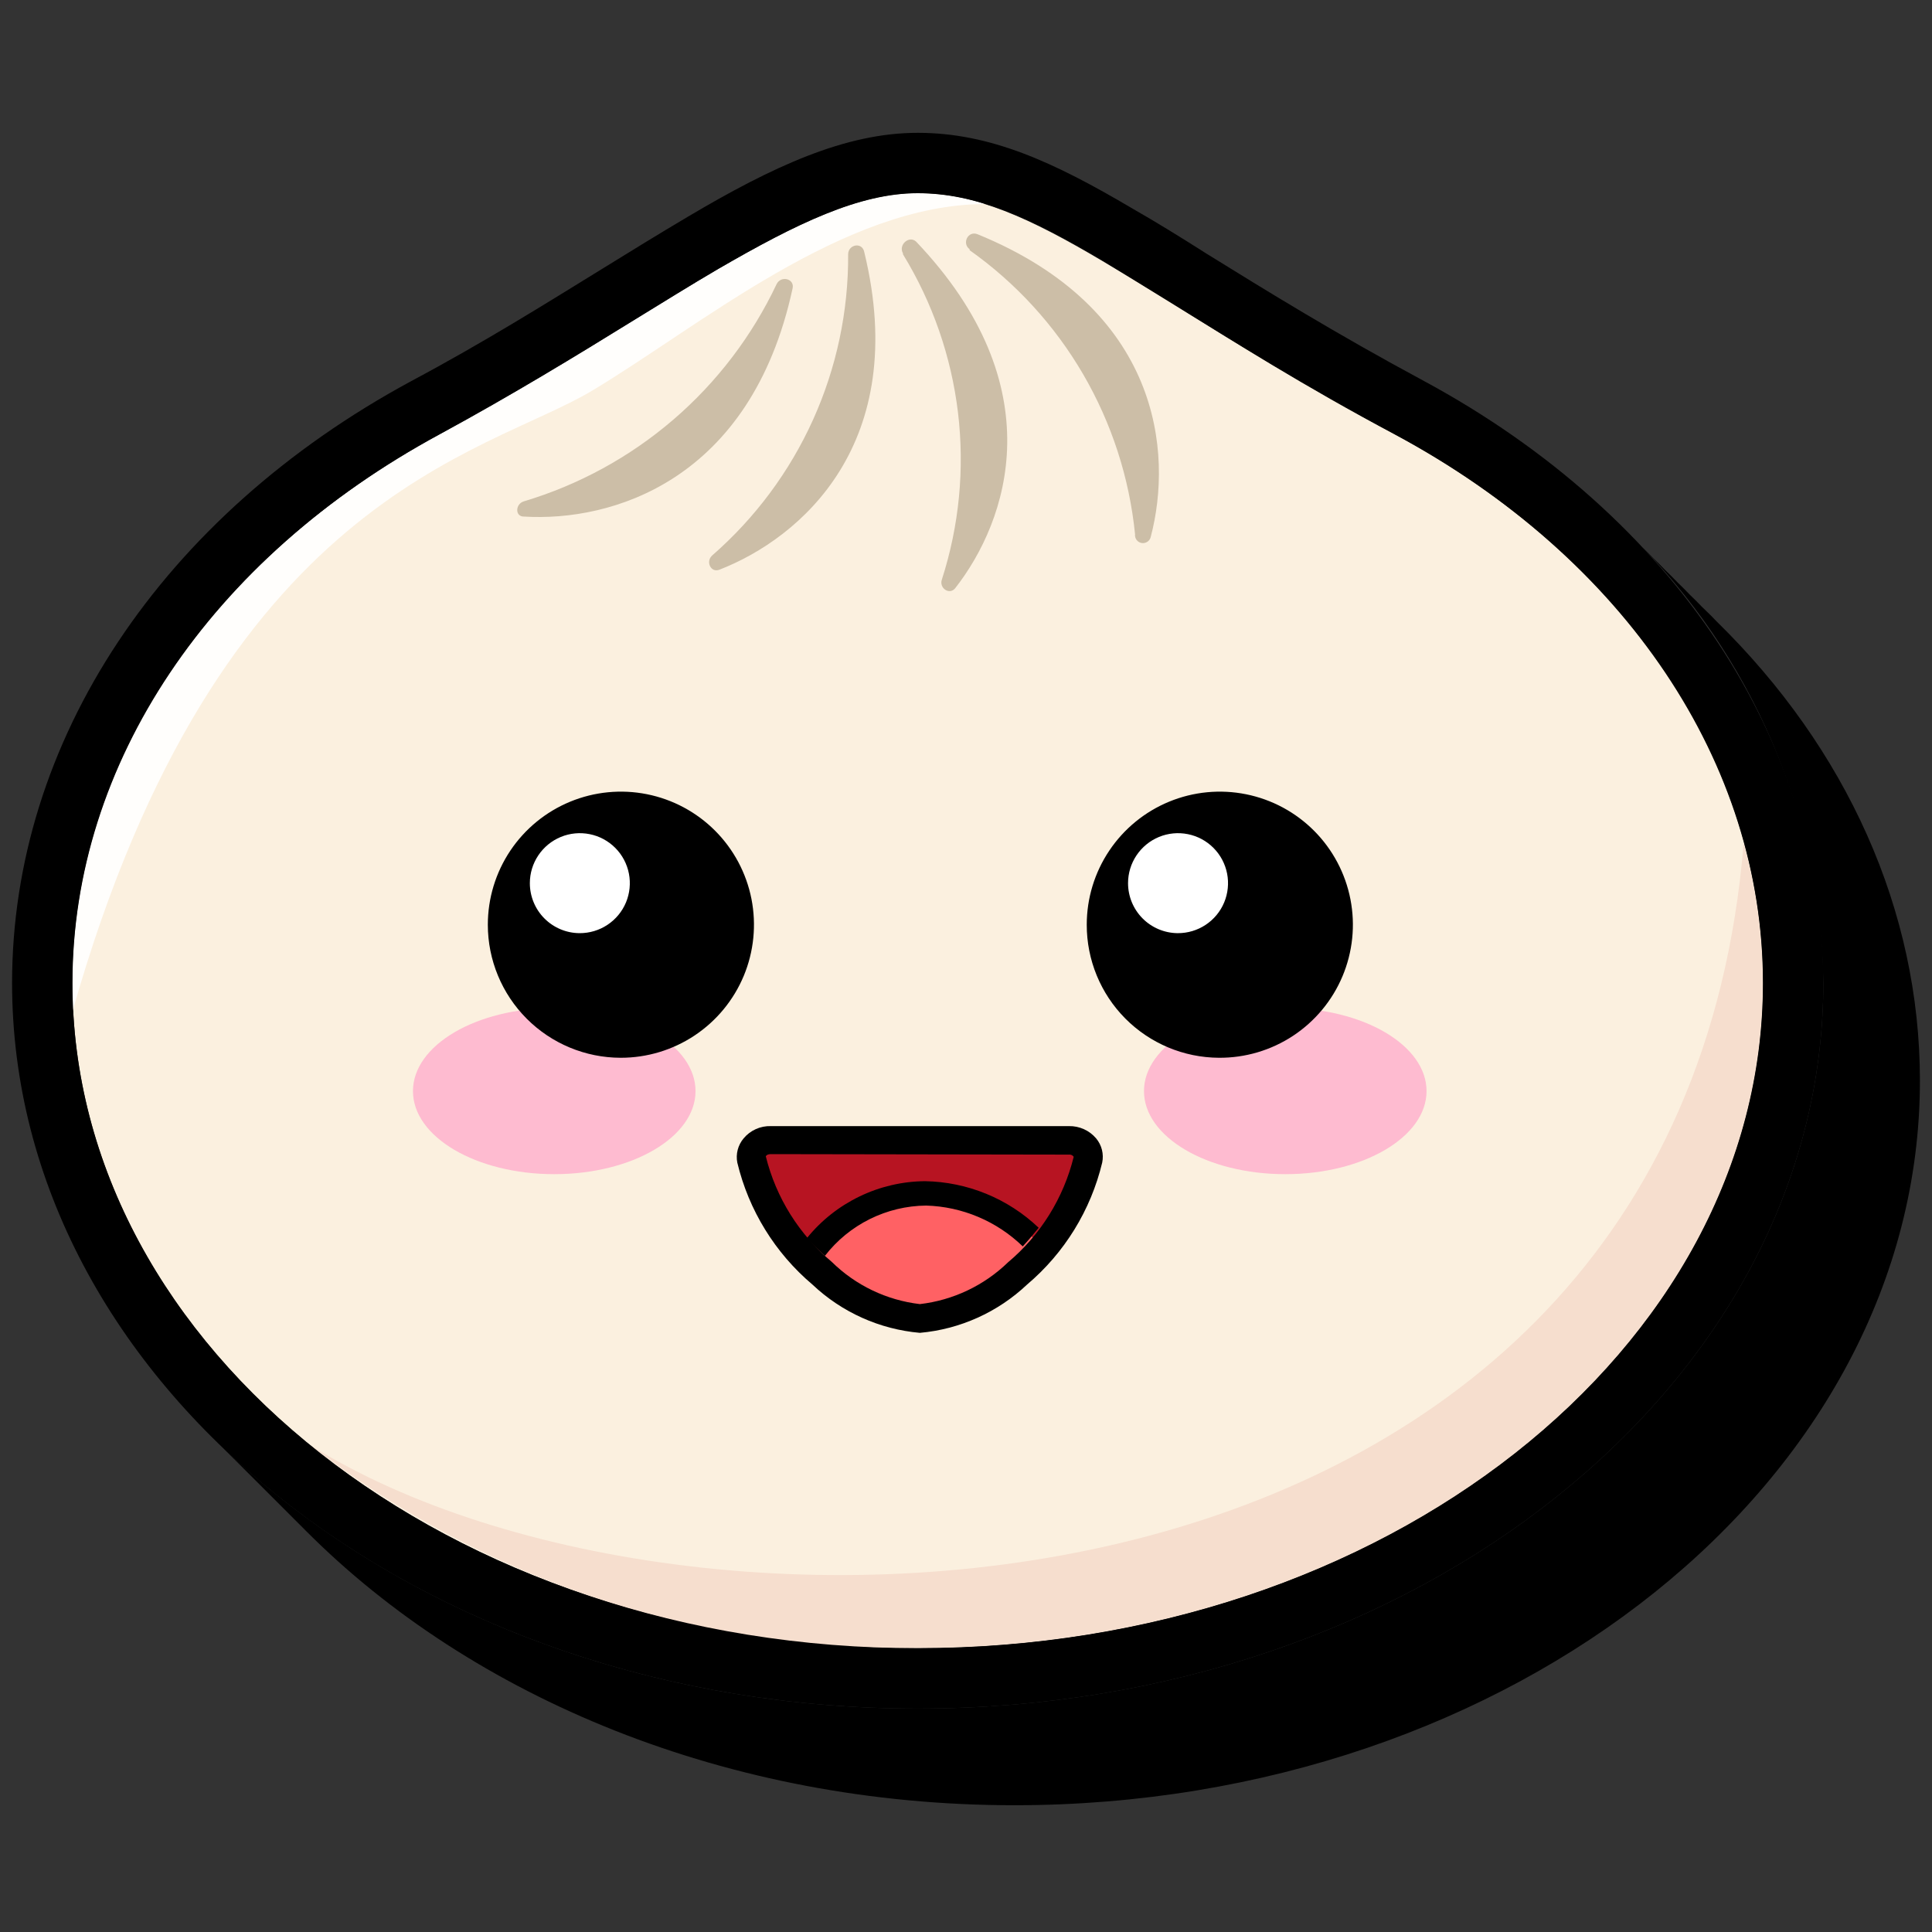 <svg width="96" height="96" viewBox="0 0 96 96" fill="none" xmlns="http://www.w3.org/2000/svg">
<rect x="0" y="0" width="96" height="96" fill="#333333" stroke="none"/>
<g clip-path="url(#clip0_605_728)">
<path d="M85.308 30.889C85.116 30.684 84.912 30.48 84.708 30.288C84.504 30.096 84.312 29.881 84.108 29.689C83.904 29.497 83.712 29.28 83.508 29.088C83.304 28.896 83.112 28.68 82.908 28.488C82.704 28.297 82.512 28.081 82.308 27.889C82.104 27.697 81.912 27.48 81.708 27.288C81.504 27.096 81.312 26.881 81.108 26.689C87.06 32.538 90.47 40.496 90.6 48.84C90.6 68.725 70.416 84.9 45.6 84.9C31.704 84.9 19.272 79.825 11.004 71.868L11.604 72.469L12.204 73.069L12.804 73.668L13.404 74.269L14.004 74.868L14.604 75.469L15.204 76.069C23.46 84.361 36.168 89.701 50.4 89.701C75.216 89.701 95.4 73.525 95.4 53.7C95.4 45.228 91.752 37.2 85.308 30.889Z" fill="black"/>
<path d="M87.6 48.84C87.6 67.092 68.796 81.888 45.6 81.888C22.404 81.888 3.6 67.092 3.6 48.84C3.6 37.524 10.8 27.528 21.864 21.6C32.928 15.672 39.816 9.6 45.6 9.6C51.384 9.6 56.328 14.556 69.336 21.6C80.4 27.528 87.6 37.524 87.6 48.84Z" fill="#FBF0DF"/>
<path d="M87.6 48.84C87.594 46.495 87.271 44.162 86.64 41.904C83.364 81.864 34.62 83.784 15.456 71.832C24.071 78.509 34.702 82.055 45.6 81.888C68.76 81.888 87.6 67.068 87.6 48.84Z" fill="#F6DECE"/>
<path d="M29.436 19.404C34.8 16.188 41.928 10.152 48.936 10.14C47.858 9.792 46.733 9.61 45.6 9.6C42.696 9.6 39.6 11.1 35.7 13.356C34.344 14.148 32.94 15.024 31.452 15.936C28.656 17.664 25.452 19.62 21.852 21.576C10.428 27.756 3.6 37.944 3.6 48.84C3.6 49.32 3.6 49.8 3.6 50.268C10.872 24.576 24.084 22.62 29.436 19.404Z" fill="#FFFEFC"/>
<path fill-rule="evenodd" clip-rule="evenodd" d="M42.144 12.636C42.161 15.469 41.566 18.273 40.4 20.856C39.234 23.438 37.524 25.739 35.388 27.6C35.052 27.9 35.316 28.476 35.748 28.308C39.792 26.736 45.252 22.032 42.948 12.54C42.852 12 42.144 12.144 42.144 12.636ZM44.868 12.636C46.336 15.032 47.269 17.717 47.603 20.507C47.936 23.297 47.662 26.126 46.8 28.8C46.656 29.22 47.172 29.58 47.46 29.232C50.088 25.872 52.38 19.2 45.516 12C45.168 11.688 44.628 12.168 44.868 12.588V12.636ZM48.18 12.432C50.479 14.06 52.403 16.162 53.821 18.596C55.239 21.031 56.118 23.741 56.4 26.544C56.388 26.645 56.415 26.747 56.476 26.828C56.537 26.91 56.627 26.965 56.727 26.982C56.827 26.999 56.93 26.976 57.015 26.919C57.099 26.863 57.158 26.775 57.18 26.676C58.284 22.488 57.66 15.348 48.576 11.64C48.096 11.448 47.784 12.096 48.18 12.384V12.432ZM26.028 24.912C28.763 24.095 31.295 22.711 33.46 20.85C35.625 18.989 37.373 16.693 38.592 14.112C38.808 13.68 39.492 13.848 39.384 14.328C37.308 23.928 30.36 25.932 26.04 25.668C25.584 25.68 25.596 25.044 26.028 24.912Z" fill="#CCBEA7"/>
<path d="M45.6 84.9C20.784 84.9 0.6 68.724 0.6 48.84C0.6 36.84 8.016 25.644 20.436 18.936C24.036 17.016 27.12 15.084 29.868 13.392C31.38 12.456 32.808 11.58 34.188 10.764C38.4 8.268 42 6.6 45.6 6.6C49.2 6.6 52.344 8.04 56.28 10.368C57.48 11.052 58.68 11.796 59.964 12.612C62.952 14.46 66.324 16.548 70.764 18.936C83.184 25.644 90.6 36.828 90.6 48.84C90.6 68.724 70.416 84.9 45.6 84.9ZM45.6 9.6C42.696 9.6 39.6 11.1 35.7 13.356C34.344 14.148 32.94 15.024 31.452 15.936C28.656 17.664 25.452 19.62 21.852 21.576C10.428 27.756 3.6 37.944 3.6 48.84C3.6 67.068 22.44 81.9 45.6 81.9C68.76 81.9 87.6 67.068 87.6 48.84C87.6 37.944 80.772 27.756 69.336 21.6C64.8 19.2 61.26 16.944 58.392 15.168C57.084 14.364 55.884 13.62 54.792 12.96C51.156 10.8 48.504 9.6 45.6 9.6Z" fill="black"/>
<path d="M54.06 57.6C53.521 59.808 52.294 61.788 50.556 63.252C49.251 64.517 47.562 65.311 45.756 65.508C43.895 65.342 42.147 64.546 40.8 63.252C39.08 61.781 37.87 59.802 37.344 57.6C37.327 57.47 37.339 57.337 37.381 57.212C37.423 57.087 37.493 56.973 37.586 56.879C37.678 56.785 37.791 56.714 37.916 56.67C38.04 56.627 38.173 56.612 38.304 56.628H53.112C53.242 56.614 53.373 56.63 53.496 56.675C53.619 56.719 53.731 56.791 53.822 56.884C53.913 56.978 53.982 57.091 54.023 57.215C54.065 57.339 54.077 57.471 54.06 57.6Z" fill="#B71422"/>
<path d="M40.8 63.348C42.145 64.643 43.886 65.446 45.744 65.628C47.597 65.444 49.335 64.64 50.676 63.348C51.105 62.948 51.506 62.519 51.876 62.064C51.137 61.225 50.234 60.547 49.223 60.07C48.212 59.593 47.113 59.329 45.996 59.292C44.8 59.32 43.63 59.639 42.585 60.22C41.539 60.801 40.651 61.627 39.996 62.628C40.272 62.88 40.512 63.12 40.8 63.348Z" fill="#FF6164"/>
<path d="M40.992 62.4C41.587 61.631 42.349 61.007 43.22 60.575C44.09 60.143 45.048 59.913 46.02 59.904C47.817 59.957 49.53 60.681 50.82 61.932C51.096 61.632 51.36 61.32 51.612 61.008C50.086 59.554 48.068 58.728 45.96 58.692C44.834 58.702 43.723 58.961 42.709 59.451C41.694 59.94 40.801 60.648 40.092 61.524C40.376 61.833 40.676 62.125 40.992 62.4Z" fill="black"/>
<path d="M45.708 66.228C43.708 66.053 41.827 65.207 40.368 63.828C38.51 62.257 37.203 60.134 36.636 57.768C36.595 57.557 36.602 57.34 36.656 57.133C36.71 56.925 36.81 56.732 36.948 56.568C37.112 56.369 37.32 56.211 37.555 56.105C37.79 55.999 38.046 55.948 38.304 55.956H53.112C53.369 55.95 53.625 56.003 53.859 56.108C54.094 56.214 54.302 56.371 54.468 56.568C54.605 56.733 54.703 56.926 54.755 57.134C54.807 57.342 54.811 57.558 54.768 57.768C54.201 60.134 52.894 62.257 51.036 63.828C49.581 65.204 47.703 66.05 45.708 66.228ZM38.304 57.348C38.112 57.348 38.064 57.432 38.052 57.456C38.559 59.508 39.707 61.344 41.328 62.7C42.514 63.868 44.055 64.607 45.708 64.8C47.357 64.609 48.896 63.879 50.088 62.724C51.704 61.366 52.847 59.53 53.352 57.48C53.326 57.441 53.289 57.411 53.247 57.392C53.205 57.373 53.158 57.366 53.112 57.372L38.304 57.348Z" fill="black"/>
<path d="M63.864 58.344C67.741 58.344 70.884 56.496 70.884 54.216C70.884 51.936 67.741 50.088 63.864 50.088C59.987 50.088 56.844 51.936 56.844 54.216C56.844 56.496 59.987 58.344 63.864 58.344Z" fill="#FEBBD0"/>
<path d="M27.54 58.344C31.417 58.344 34.56 56.496 34.56 54.216C34.56 51.936 31.417 50.088 27.54 50.088C23.663 50.088 20.52 51.936 20.52 54.216C20.52 56.496 23.663 58.344 27.54 58.344Z" fill="#FEBBD0"/>
<path fill-rule="evenodd" clip-rule="evenodd" d="M30.84 52.56C32.148 52.562 33.428 52.176 34.517 51.451C35.606 50.726 36.455 49.694 36.958 48.487C37.46 47.279 37.592 45.949 37.339 44.665C37.085 43.382 36.456 42.203 35.532 41.277C34.608 40.351 33.429 39.72 32.147 39.464C30.864 39.208 29.534 39.338 28.325 39.838C27.116 40.338 26.082 41.186 25.355 42.273C24.628 43.361 24.24 44.64 24.24 45.948C24.24 47.7 24.935 49.379 26.173 50.619C27.41 51.859 29.089 52.557 30.84 52.56ZM60.564 52.56C61.874 52.569 63.157 52.19 64.251 51.469C65.344 50.748 66.199 49.719 66.707 48.512C67.215 47.304 67.353 45.973 67.103 44.688C66.853 43.402 66.227 42.219 65.305 41.29C64.382 40.36 63.204 39.726 61.92 39.467C60.636 39.208 59.304 39.336 58.093 39.835C56.882 40.334 55.847 41.181 55.118 42.27C54.389 43.358 54 44.638 54 45.948C53.997 47.694 54.686 49.371 55.916 50.61C57.147 51.849 58.818 52.55 60.564 52.56Z" fill="black"/>
<path fill-rule="evenodd" clip-rule="evenodd" d="M28.8 46.368C29.292 46.37 29.773 46.227 30.183 45.955C30.593 45.684 30.914 45.297 31.104 44.843C31.293 44.389 31.344 43.889 31.25 43.407C31.155 42.924 30.92 42.48 30.573 42.132C30.226 41.783 29.783 41.545 29.301 41.449C28.819 41.352 28.319 41.4 27.864 41.588C27.41 41.776 27.021 42.094 26.748 42.503C26.474 42.911 26.328 43.392 26.328 43.884C26.328 44.541 26.588 45.171 27.051 45.636C27.515 46.102 28.143 46.365 28.8 46.368ZM58.524 46.368C59.016 46.37 59.497 46.227 59.907 45.955C60.318 45.684 60.638 45.297 60.828 44.843C61.017 44.389 61.068 43.889 60.974 43.407C60.879 42.924 60.644 42.48 60.297 42.132C59.95 41.783 59.507 41.545 59.025 41.449C58.543 41.352 58.043 41.4 57.588 41.588C57.134 41.776 56.745 42.094 56.472 42.503C56.198 42.911 56.052 43.392 56.052 43.884C56.052 44.536 56.309 45.163 56.767 45.628C57.225 46.093 57.848 46.358 58.5 46.368H58.524Z" fill="white"/>
</g>
<defs>
<clipPath id="clip0_605_728">
<rect width="96" height="84" fill="white" transform="translate(0 6)"/>
</clipPath>
</defs>
</svg>
